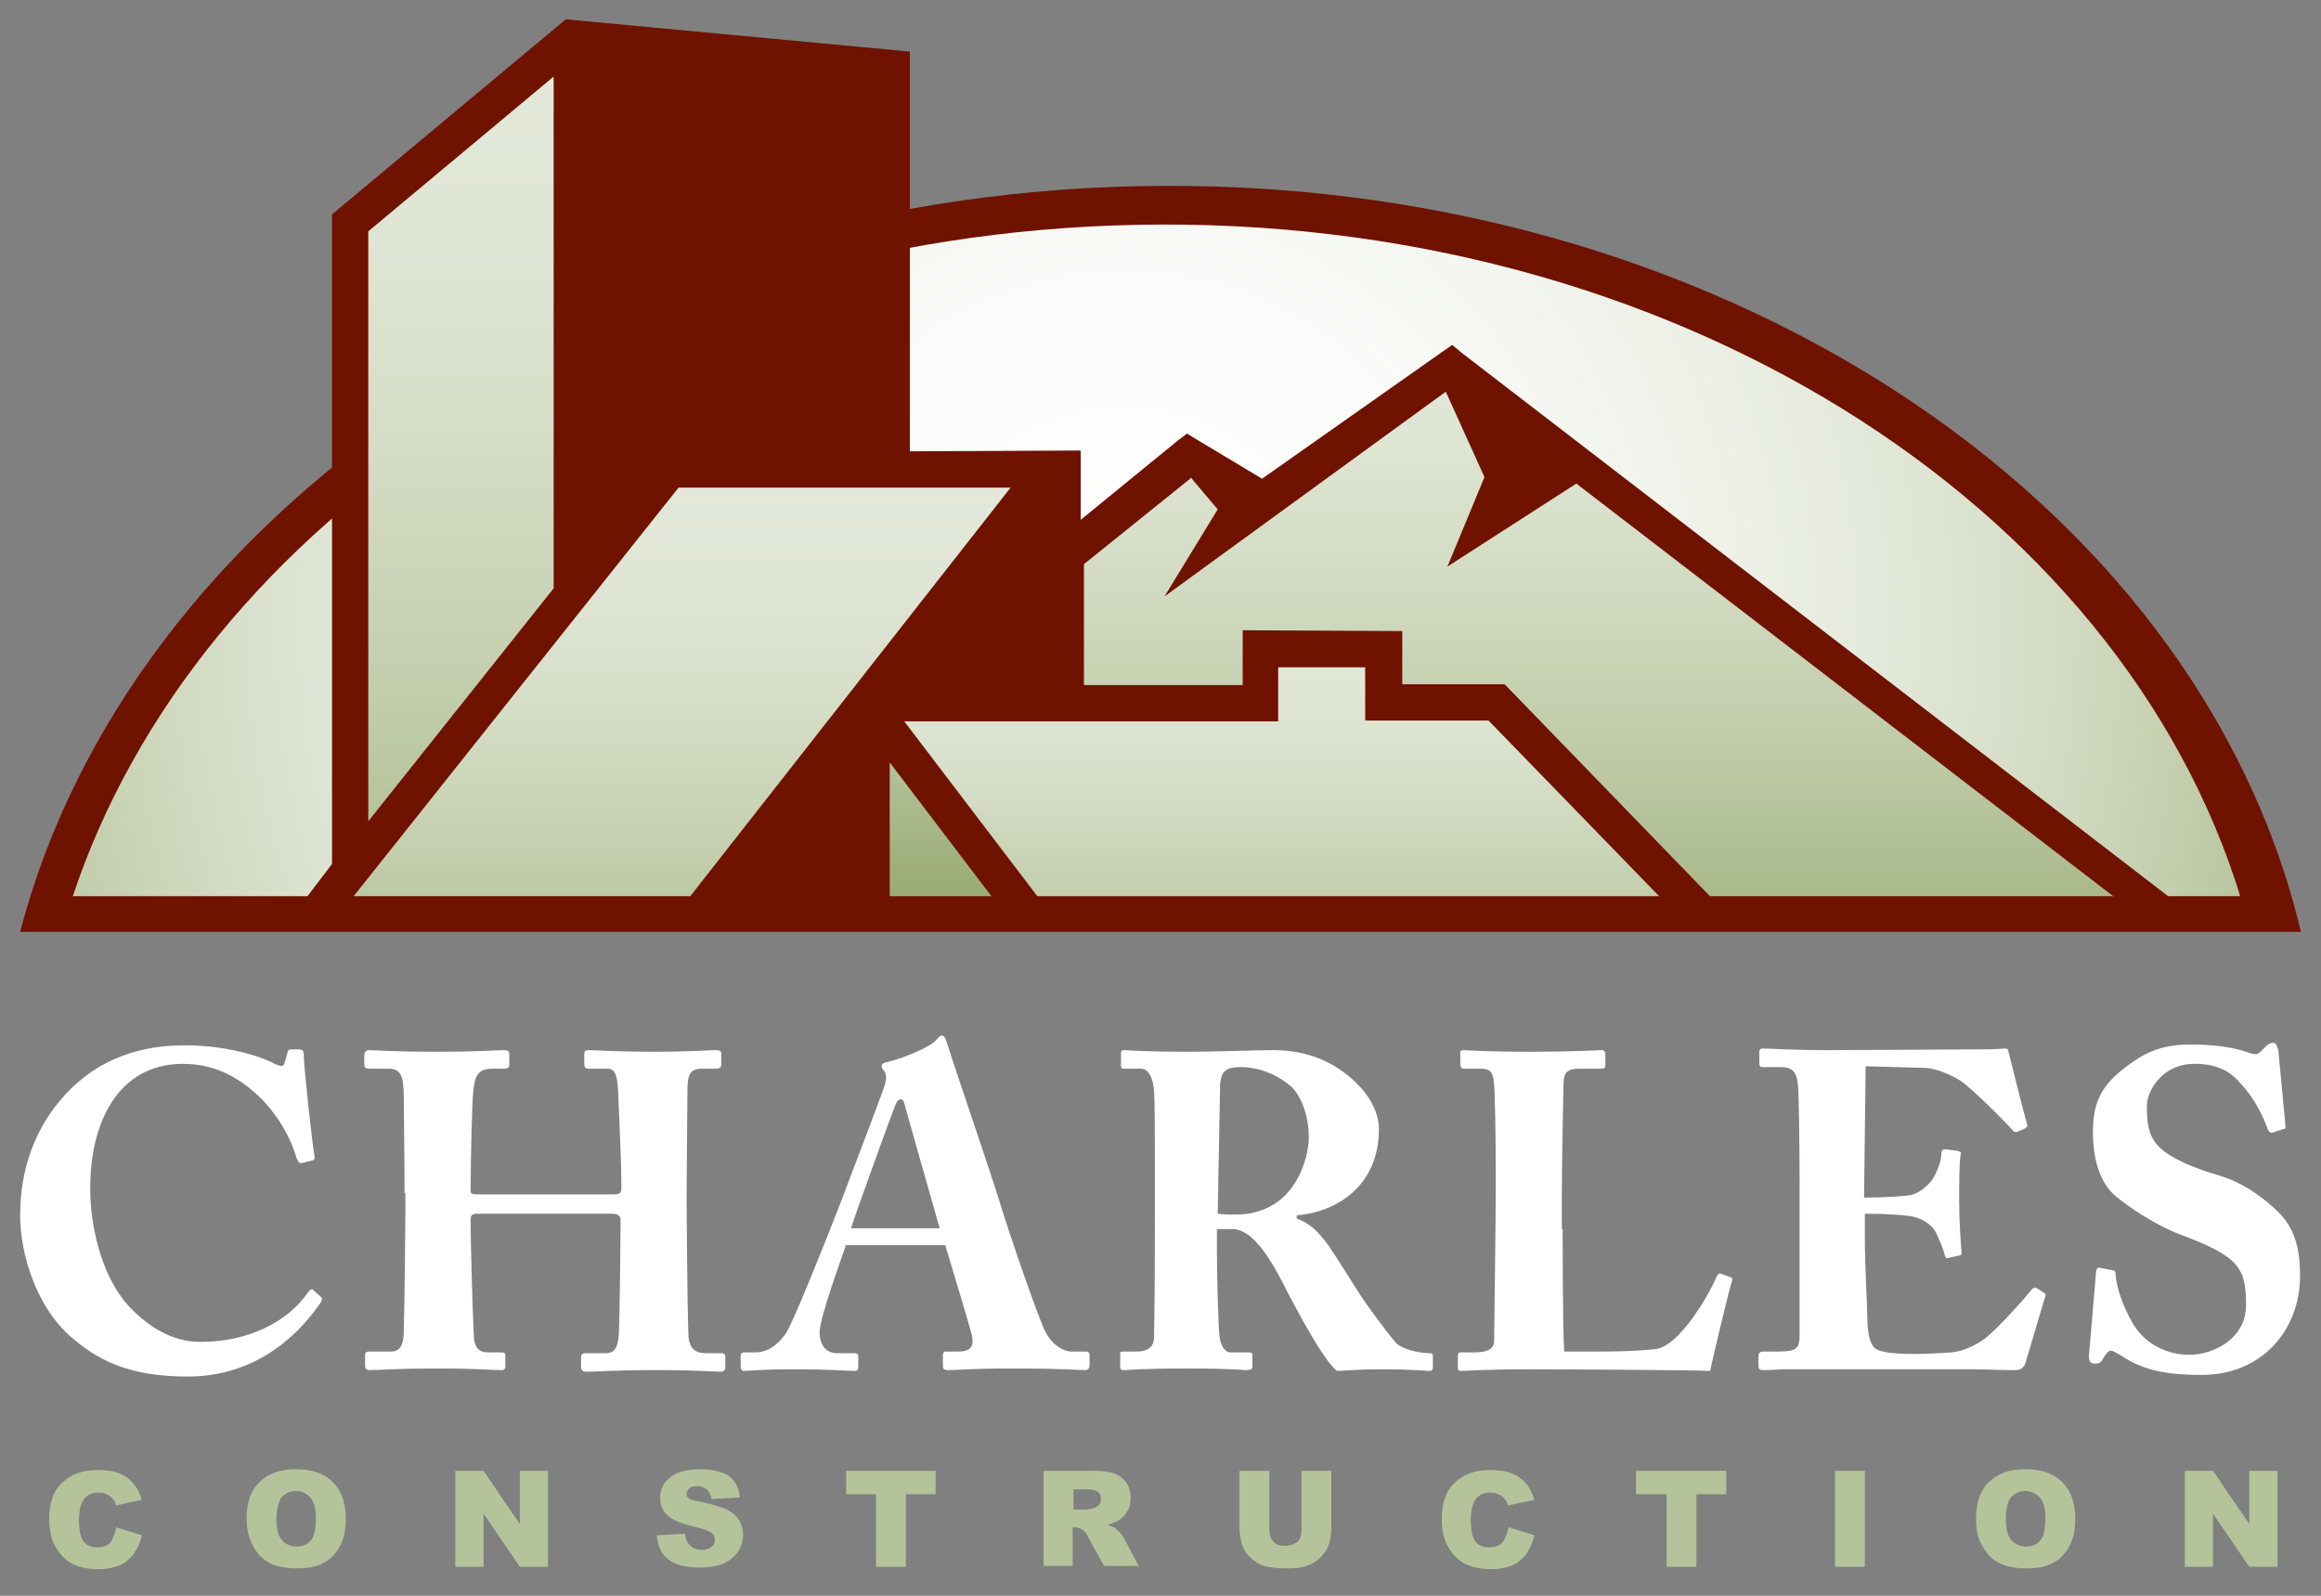<?xml version="1.0" encoding="utf-8"?>
<!-- Generator: Adobe Illustrator 26.0.1, SVG Export Plug-In . SVG Version: 6.00 Build 0)  -->
<svg version="1.1" id="logo" xmlns="http://www.w3.org/2000/svg" xmlns:xlink="http://www.w3.org/1999/xlink" x="0px" y="0px"
	 viewBox="0 0 288 198" style="enable-background:new 0 0 288 198;" xml:space="preserve">
<rect x="0" y="0" width="288" height="198" fill="#808080" stroke="none"/>
<style type="text/css">
	.st0{fill:#6F1200;}
	.st1{fill:url(#SVGID_1_);}
	.st2{fill:url(#SVGID_00000152955120131752130110000015023921898859404223_);}
	.st3{fill:url(#SVGID_00000044155141830292151920000011367680803892644275_);}
	.st4{fill:url(#SVGID_00000170264060246188262030000007447517964999140520_);}
	.st5{fill:url(#SVGID_00000162320750890815199860000006921164565944770975_);}
	.st6{fill:url(#SVGID_00000091724386409033516300000000406785375323058565_);}
	.st7{fill:#FFFFFF;}
	.st8{fill:#B5C39B;}
</style>
<g>
	<path class="st0" d="M285.5,115.6c-12.8-53.9-73-94-144.2-92.5C72.7,24.5,16,64.1,2.5,115.6H285.5z"/>
	<radialGradient id="SVGID_1_" cx="139.611" cy="77.046" r="151.764" gradientUnits="userSpaceOnUse">
		<stop  offset="0" style="stop-color:#FFFFFF"/>
		<stop  offset="0.276" style="stop-color:#FBFBF9"/>
		<stop  offset="0.462" style="stop-color:#F0F3EB"/>
		<stop  offset="0.621" style="stop-color:#E3E9DA"/>
		<stop  offset="0.766" style="stop-color:#D3DBC3"/>
		<stop  offset="0.9" style="stop-color:#BFCBA8"/>
		<stop  offset="1" style="stop-color:#ACBC8F"/>
	</radialGradient>
	<path class="st1" d="M278.1,111.6C263.2,62.4,207,26.5,140.9,27.9c-63.6,1.3-116.6,36.7-132,83.7H278.1z"/>
	
		<linearGradient id="SVGID_00000069364360484924348170000004076836776659731628_" gradientUnits="userSpaceOnUse" x1="198.479" y1="39.024" x2="198.479" y2="122.705">
		<stop  offset="0" style="stop-color:#E4E9DB"/>
		<stop  offset="0.168" style="stop-color:#DFE6D5"/>
		<stop  offset="0.387" style="stop-color:#D3DCC3"/>
		<stop  offset="0.633" style="stop-color:#C0CCA9"/>
		<stop  offset="0.898" style="stop-color:#A6B686"/>
		<stop  offset="1" style="stop-color:#9BAD78"/>
	</linearGradient>
	<polygon style="fill:url(#SVGID_00000069364360484924348170000004076836776659731628_);" points="210.5,114.2 268,114.2 
		268.4,113.8 179,46.6 155.7,62.9 147.1,59.2 128.6,73.3 128.6,89.3 186.4,88.3 	"/>
	
		<linearGradient id="SVGID_00000174567655090958094030000002479249465002939047_" gradientUnits="userSpaceOnUse" x1="54.878" y1="2.082" x2="54.878" y2="102.35">
		<stop  offset="0" style="stop-color:#E4E9DB"/>
		<stop  offset="0.236" style="stop-color:#E0E6D6"/>
		<stop  offset="0.505" style="stop-color:#D6DEC7"/>
		<stop  offset="0.79" style="stop-color:#C5D0B0"/>
		<stop  offset="1" style="stop-color:#B5C39B"/>
	</linearGradient>
	<polygon style="fill:url(#SVGID_00000174567655090958094030000002479249465002939047_);" points="43.6,109.2 39.4,113.9 70.4,75.6 
		69.4,6.4 42.4,27.4 	"/>
	
		<linearGradient id="SVGID_00000078017946921995783960000004298755892923984528_" gradientUnits="userSpaceOnUse" x1="159.866" y1="75.969" x2="159.866" y2="118.183">
		<stop  offset="0" style="stop-color:#E4E9DB"/>
		<stop  offset="0.236" style="stop-color:#E0E6D6"/>
		<stop  offset="0.505" style="stop-color:#D6DEC7"/>
		<stop  offset="0.79" style="stop-color:#C5D0B0"/>
		<stop  offset="1" style="stop-color:#B5C39B"/>
	</linearGradient>
	<polygon style="fill:url(#SVGID_00000078017946921995783960000004298755892923984528_);" points="211.8,114.2 186.8,87.9 
		171.9,87.9 171.9,81.6 156.3,81.6 156.3,87.7 107.9,87.7 128.5,114.2 	"/>
	
		<linearGradient id="SVGID_00000095330489807849747710000015321119822458691004_" gradientUnits="userSpaceOnUse" x1="84.806" y1="57.118" x2="84.806" y2="116.675">
		<stop  offset="0" style="stop-color:#E4E9DB"/>
		<stop  offset="0.236" style="stop-color:#E0E6D6"/>
		<stop  offset="0.505" style="stop-color:#D6DEC7"/>
		<stop  offset="0.79" style="stop-color:#C5D0B0"/>
		<stop  offset="1" style="stop-color:#B5C39B"/>
	</linearGradient>
	<polygon style="fill:url(#SVGID_00000095330489807849747710000015321119822458691004_);" points="83.2,57.9 130.7,57.9 86.3,112.8 
		38.9,112.8 	"/>
	
		<linearGradient id="SVGID_00000072967554205958371810000014568870137505710253_" gradientUnits="userSpaceOnUse" x1="117.657" y1="51.743" x2="117.657" y2="108.708">
		<stop  offset="0" style="stop-color:#E4E9DB"/>
		<stop  offset="0.168" style="stop-color:#DFE6D5"/>
		<stop  offset="0.387" style="stop-color:#D3DCC3"/>
		<stop  offset="0.633" style="stop-color:#C0CCA9"/>
		<stop  offset="0.898" style="stop-color:#A6B686"/>
		<stop  offset="1" style="stop-color:#9BAD78"/>
	</linearGradient>
	<polygon style="fill:url(#SVGID_00000072967554205958371810000014568870137505710253_);" points="109.1,113.7 127.4,113.7 
		107.9,91.1 	"/>
	<g>
		<g>
			<polygon class="st0" points="70.7,75.7 84.3,58 110.1,58 110.4,8.8 70.7,5.4 			"/>
		</g>
		<g>
			<polygon class="st0" points="129.8,58 109.5,85.3 133.3,85.3 133.3,57.9 			"/>
		</g>
		<polygon class="st0" points="107.9,114.2 107.9,88.2 86.6,114.2 		"/>
	</g>
	<path class="st0" d="M195.6,60l70,53.8l4.6-1.7l-88.8-68.3l-1.2-1l-1.3,0.9l-22.3,15.7l-8-4.8l-1.3-0.8l-1.2,0.9l-12,9.8l0-8.6
		L112.9,56V6.4l-42.7-4L41.2,26.6v80.6l-5.1,6.7h0.1l-0.2,0.3h5.5l0.2-0.3h0.1l2.4-3.1l40-50.3h41.2l-42.1,53.7h5.4l17.2-22v22h4.5
		V94.6l14.9,19.6h5.7l-18.8-24.7h16.7h1.8h27.9v-6.7l10.8,0v6.6h15.3l23.7,24.4h6.3l-28-28.9h-12.7v-6.6l-19.8-0.1V85h-19.7V70
		l13.3-10.7l3.3,3.9L144.5,74l34.9-25.4l4.8,10.6l-4.6,11.1L195.6,60z M68.7,73l-23,28.9V28.7l23-19.2V73z M73.2,67.3V7.2l35.2,3.3
		V56l-26.2,0.1L73.2,67.3z M128.8,85h-17.3l17.3-22V85z"/>
	<polygon class="st0" points="279.7,111.2 8.3,111.2 2.6,115.6 285.4,115.6 	"/>
	<g>
		<path class="st7" d="M8.6,165.7c-4.1-3.7-6.1-10.1-6.1-14.9c0-5.7,1.8-10.9,5.7-15.1c3.2-3.4,7.8-6,14.7-6c5.1,0,9.3,1.3,11.2,2.3
			c0.8,0.4,1.1,0.3,1.2-0.1l0.4-1.4c0.1-0.3,0.2-0.3,1.1-0.3c0.8,0,0.9,0.1,0.9,0.9c0,1.1,1,10.5,1.3,12.2c0.1,0.4,0,0.7-0.3,0.7
			l-1.2,0.3c-0.3,0.1-0.5-0.1-0.7-0.6c-0.6-2.2-2.1-5.1-4.5-7.5c-2.4-2.3-5.4-4.2-9.6-4.2c-8.1,0-11.6,7.4-11.5,15.7
			c0,3.5,1,10.4,5,14.6c3.6,3.7,6.8,4.2,8.7,4.2c6.4,0,11.1-2.9,13.2-6c0.3-0.4,0.6-0.7,0.8-0.4l0.9,0.8c0.2,0.1,0.2,0.3,0,0.7
			c-3.2,4.7-8.6,9.2-16.5,9.2C16,170.8,12.1,168.8,8.6,165.7z"/>
		<path class="st7" d="M50.2,148c0-3.5-0.1-11-0.1-11.8c0-2.8-0.4-3.6-1.9-3.6h-2.3c-0.6,0-0.7-0.2-0.7-0.6V131
			c0-0.3,0.1-0.7,0.6-0.7c0.9,0,2.7,0.2,8.3,0.2c5.5,0,7.5-0.2,8.4-0.2c0.6,0,0.7,0.2,0.7,0.6v1.2c0,0.3-0.1,0.5-0.7,0.5h-1.3
			c-2,0-2.3,0.9-2.5,3.1c-0.1,0.8-0.3,8.1-0.3,11.3v0.8c0,0.3,0.2,0.4,0.9,0.4H76c0.8,0,1.1-0.1,1.1-0.7v-0.6
			c0-3.2-0.4-10.9-0.4-11.5c-0.1-1.8-0.3-2.8-1.3-2.8h-2.3c-0.5,0-0.6-0.2-0.6-0.6v-1.2c0-0.3,0.1-0.5,0.5-0.5c1,0,3.4,0.2,8.1,0.2
			c4.6,0,7-0.2,7.7-0.2c0.7,0,0.7,0.2,0.7,0.6v1.1c0,0.4-0.1,0.6-0.7,0.6h-1.7c-1.6,0-1.8,0.9-1.8,2.8c0,0.8-0.1,10.2-0.1,12.3v1.9
			c0,1.8,0.1,12.4,0.2,15.5c0,2,0.6,2.8,2.2,2.8h1.9c0.4,0,0.5,0.2,0.5,0.5v1.2c0,0.3-0.1,0.6-0.6,0.6c-0.9,0-2.8-0.2-7.8-0.2
			c-5.7,0-7.5,0.2-8.8,0.2c-0.6,0-0.7-0.3-0.7-0.6v-1.2c0-0.3,0.1-0.5,0.6-0.5h2.5c1.3,0,1.5-1.1,1.6-2.5c0.1-2.6,0.2-11.6,0.2-13.4
			v-0.7c0-0.6-0.6-0.7-1.2-0.7H59.2c-0.6,0-0.8,0.2-0.8,0.7v0.8c0,1.4,0.2,10,0.4,13.8c0.1,1.3,0.6,1.9,1.8,1.9h1.6
			c0.4,0,0.5,0.1,0.5,0.4v1.3c0,0.3-0.1,0.5-0.5,0.5c-1,0-3-0.2-7.6-0.2c-5.9,0-7.6,0.2-8.7,0.2c-0.5,0-0.6-0.2-0.6-0.6v-1.2
			c0-0.4,0.1-0.5,0.6-0.5h2.6c1.4,0,1.6-1.3,1.6-2.6c0.1-2.6,0.2-13.4,0.2-14.9V148z"/>
		<path class="st7" d="M104.9,154.7c-0.4,1.2-3.2,8.8-3.2,10.6c0,1.2,0.5,2.6,2.2,2.6h2c0.6,0,0.6,0.2,0.6,0.4v1.2
			c0,0.5-0.1,0.6-0.5,0.6c-0.7,0-3-0.2-7.6-0.2c-4.1,0-5.3,0.2-6.1,0.2c-0.3,0-0.4-0.3-0.4-0.7v-1.1c0-0.3,0.1-0.5,0.4-0.5h1.5
			c1.3,0,2.7-0.8,3.8-2.5c0.8-1.2,4.7-10.9,6.6-15.8c0.4-1.1,5-13.1,5.5-14.6c0.2-0.6,0.4-1.3,0.1-1.9c-0.2-0.2-0.4-0.5-0.4-0.7
			c0-0.2,0.1-0.4,0.6-0.5c1.8-0.4,5.4-1.8,6.2-2.8c0.3-0.3,0.4-0.5,0.7-0.5c0.3,0,0.4,0.3,0.6,0.9c1.1,3.5,5.4,16,6.5,19.6
			c1.3,4.3,4.9,14.7,5.7,16.2c0.9,1.8,2.4,2.5,3.2,2.5h1.9c0.3,0,0.4,0.2,0.4,0.5v1.1c0,0.3-0.1,0.7-0.5,0.7c-1.1,0-2.2-0.2-9.4-0.2
			c-4.6,0-6.6,0.2-7.7,0.2c-0.6,0-0.6-0.3-0.6-0.7v-1.1c0-0.3,0.1-0.5,0.3-0.5h1.6c1.5,0,2-0.6,1.7-2c-0.5-2-2.7-9.1-3.3-11.2H104.9
			z M116.6,152.4c-0.5-1.7-3.8-13.4-4.2-14.8c-0.2-0.8-0.3-1.2-0.6-1.2c-0.3,0-0.5,0.2-0.7,0.7c-0.3,0.7-5.1,13.9-5.5,15.3H116.6z"
			/>
		<path class="st7" d="M143.3,144.6c0-4.1,0-7.7-0.1-9.2c-0.1-1.8-0.8-2.8-1.6-2.8h-2.2c-0.3,0-0.3-0.2-0.3-0.4v-1.5
			c0-0.3,0.1-0.4,0.3-0.4c0.5,0,2.2,0.2,8.3,0.2c3.1,0,8-0.2,10.3-0.2c4.4,0,7.6,1.6,9.9,3.7c2,1.8,3.2,4,3.2,6.1
			c0,7.1-5.3,10.3-10.2,10.7v0.4c1.7,0.6,2.6,1.6,3.7,3c0.7,0.9,3.8,5.9,4.2,6.5c0.3,0.5,3.3,4.7,4.5,6c0.7,0.7,2.8,1.2,4.1,1.2
			c0.4,0,0.4,0.2,0.4,0.4v1.3c0,0.3-0.1,0.5-0.4,0.5c-0.4,0-1.9-0.2-6.2-0.2c-1.6,0-3.7,0.1-5.3,0.2c-1.7-1.3-5.1-7.8-6.1-9.7
			c-1.9-3.8-4.2-7.9-6.9-7.9H151v2.8c0,3.3,0.2,9.5,0.3,10.3c0.1,1.2,0.6,2.2,1.4,2.2h2.3c0.4,0,0.4,0.2,0.4,0.4v1.3
			c0,0.4-0.1,0.5-0.9,0.5c-0.1,0-1.5-0.2-7.3-0.2c-5.9,0-7.2,0.2-7.8,0.2c-0.4,0-0.4-0.2-0.4-0.6v-1.3c0-0.3,0-0.4,0.3-0.4h1.7
			c1.2,0,2.2-0.4,2.2-1.8c0.1-5.5,0.1-10.8,0.1-16.1V144.6z M151.1,150.6c1.1,0.1,1.7,0.1,2.2,0.1c7.4,0,9.1-7,9.1-9.6
			c0-2.6-0.9-5-2.1-6.2c-2-1.8-4.5-2.5-6.2-2.5c-1,0-1.7,0.1-2.1,0.5c-0.3,0.2-0.5,0.8-0.6,1.5L151.1,150.6z"/>
		<path class="st7" d="M193.9,152.5c0,0.9,0,13,0.2,15.2h3.2c2.6,0,5.1,0,8.1-0.3c3-0.3,6.8-7,7.6-9c0.2-0.3,0.3-0.5,0.7-0.3
			l1.1,0.4c0.2,0.1,0.2,0.2,0.1,0.5c-0.2,0.4-2.4,9.6-2.7,11.1c-1.4-0.1-17.5-0.2-22.6-0.2c-5.5,0-7.5,0.2-8.3,0.2
			c-0.4,0-0.4-0.1-0.4-0.5v-1.4c0-0.3,0.1-0.4,0.4-0.4h1.7c2.1,0,2.4-0.8,2.4-1.4c0-1.1,0.2-15,0.2-18.4V145c0-3.6-0.1-9.5-0.2-10.4
			c-0.1-1.5-0.4-2-1.7-2h-2.1c-0.3,0-0.4-0.3-0.4-0.6v-1.3c0-0.3,0.1-0.4,0.4-0.4c0.6,0,2.6,0.2,7.7,0.2c6.5,0,8.9-0.2,9.4-0.2
			c0.4,0,0.5,0.2,0.5,0.6v1.3c0,0.3-0.1,0.4-0.6,0.4H196c-1.7,0-2,0.6-2,2.1c0,0.7-0.2,9.2-0.2,13.1V152.5z"/>
		<path class="st7" d="M231.3,148.6c2.6,0,5-0.2,5.7-0.3c0.9-0.2,1.7-0.7,2.6-1.7c0.6-0.8,1.3-2.4,1.3-3.5c0-0.4,0.2-0.5,0.5-0.5
			l1.5,0.2c0.3,0.1,0.5,0.1,0.4,0.4c-0.2,1-0.2,3.9-0.2,5.8c0,2.5,0.2,5.2,0.3,6.4c0.1,0.3-0.2,0.4-0.4,0.4l-1.3,0.3
			c-0.2,0.1-0.3-0.1-0.4-0.4c-0.2-0.9-0.8-2.2-1.1-2.8c-0.6-1.1-1.9-1.8-3.1-2c-1.5-0.2-3.2-0.3-5.7-0.3v3.3c0,3,0.3,8.4,0.3,9.4
			c0,2.9,0.6,3.9,1.3,4.2c0.8,0.3,1.9,0.5,4.7,0.5c0.9,0,3.3-0.1,4.5-0.2c1.1-0.1,2.8-0.7,4.2-1.8c1.5-1.2,4.6-4.6,5.7-6
			c0.2-0.2,0.4-0.3,0.6-0.2l0.9,0.6c0.2,0.1,0.3,0.3,0.2,0.4l-2.5,8.4c-0.2,0.5-0.6,0.8-1.2,0.8c-0.3,0-1.5,0-5.1-0.1
			c-3.6,0-9.5,0-19.2,0c-2.1,0-3.6,0-4.7,0c-1.2,0.1-1.9,0.1-2.4,0.1c-0.4,0-0.5-0.2-0.5-0.6v-1.2c0-0.3,0.2-0.5,0.6-0.5h1.7
			c2.6,0,2.8-0.4,2.8-2.3v-18.7c0-4.6-0.1-11.5-0.2-12.1c-0.2-1.8-0.8-2.2-2.3-2.2h-2.2c-0.2,0-0.3-0.2-0.3-0.6v-1.3
			c0-0.2,0.1-0.4,0.4-0.4c1.2,0,3.2,0.2,8.3,0.2l19.6-0.1c0.9,0,1.9-0.1,2.2-0.1c0.3,0,0.4,0.1,0.4,0.3c0.2,0.8,2.1,8.4,2.3,9
			c0.1,0.3,0.1,0.4-0.2,0.6l-0.9,0.4c-0.2,0.1-0.5,0.1-0.7-0.2c-0.3-0.4-5.3-5.5-6.6-6.2c-1.2-0.7-2.7-1.4-4.2-1.5l-7.4-0.2
			L231.3,148.6z"/>
		<path class="st7" d="M262.1,157.6c0.2,0,0.4,0.1,0.4,0.4c0.1,1.7,0.9,4.1,2.2,6.3c1.6,2.6,4.3,3.8,7,3.8s7-1.8,7-6.2
			c0-4.6-0.9-6-8.1-8.7c-1.7-0.6-5.2-2.4-8.1-4.8c-2-1.7-2.8-4.7-2.8-7.9c0-3.4,0.8-5.7,4.2-8.2c2.5-1.9,4.6-2.7,8-2.7
			c4.1,0,6.3,0.7,7.4,1.1c0.6,0.2,0.9,0.1,1.3-0.3l0.7-0.7c0.2-0.2,0.5-0.3,0.8-0.3c0.4,0,0.5,0.6,0.6,0.9l0.9,9.5
			c0,0.2-0.1,0.3-0.3,0.3l-1.2,0.4c-0.3,0.1-0.6,0-0.7-0.4c-0.6-1.6-1.6-3.8-3.5-5.8c-1.4-1.6-3.1-2.3-5.6-2.3
			c-4.2,0-5.9,3.6-5.9,5.1c0,2.1,0.1,3.7,1.4,5.1c1.4,1.5,4.6,2.8,7.4,3.6c2.7,0.8,4.9,2.2,7.1,4.2c2.2,2,3.1,4.4,3.1,8.3
			c0,6.8-4.8,12.3-12.2,12.3c-5,0-7.6-0.8-10-2.4c-0.7-0.4-1-0.6-1.3-0.6c-0.3,0-0.6,0.4-0.9,0.9c-0.3,0.6-0.6,0.7-1,0.7
			c-0.6,0-0.8-0.3-0.8-0.9l0.9-10.6c0.1-0.4,0.2-0.4,0.4-0.4L262.1,157.6z"/>
	</g>
	<g>
		<path class="st8" d="M14.4,189.5l3.2,1c-0.2,0.9-0.6,1.7-1,2.3c-0.5,0.6-1,1.1-1.7,1.4c-0.7,0.3-1.6,0.5-2.6,0.5
			c-1.3,0-2.4-0.2-3.2-0.6c-0.8-0.4-1.5-1-2.1-2c-0.6-0.9-0.9-2.2-0.9-3.6c0-2,0.5-3.5,1.6-4.5c1.1-1.1,2.5-1.6,4.5-1.6
			c1.5,0,2.7,0.3,3.5,0.9c0.9,0.6,1.5,1.5,1.9,2.8l-3.2,0.7c-0.1-0.4-0.2-0.6-0.4-0.8c-0.2-0.3-0.5-0.5-0.8-0.6
			c-0.3-0.2-0.6-0.2-1-0.2c-0.8,0-1.5,0.3-1.9,1c-0.3,0.5-0.5,1.3-0.5,2.4c0,1.3,0.2,2.2,0.6,2.7c0.4,0.5,1,0.7,1.7,0.7
			c0.7,0,1.2-0.2,1.6-0.6C14,190.9,14.3,190.3,14.4,189.5z"/>
		<path class="st8" d="M30.6,188.4c0-1.9,0.5-3.5,1.6-4.5c1.1-1.1,2.6-1.6,4.5-1.6c2,0,3.5,0.5,4.6,1.6c1.1,1.1,1.6,2.6,1.6,4.5
			c0,1.4-0.2,2.5-0.7,3.4c-0.5,0.9-1.1,1.6-2,2.1c-0.9,0.5-2,0.7-3.3,0.7c-1.3,0-2.5-0.2-3.3-0.6c-0.9-0.4-1.6-1.1-2.1-2
			C30.9,191,30.6,189.8,30.6,188.4z M34.3,188.5c0,1.2,0.2,2.1,0.7,2.6c0.4,0.5,1.1,0.8,1.8,0.8c0.8,0,1.4-0.3,1.8-0.8
			c0.4-0.5,0.6-1.4,0.6-2.8c0-1.1-0.2-1.9-0.7-2.5c-0.5-0.5-1.1-0.8-1.8-0.8c-0.7,0-1.3,0.3-1.8,0.8
			C34.6,186.4,34.3,187.2,34.3,188.5z"/>
		<path class="st8" d="M56.6,182.5h3.4l4.5,6.6v-6.6H68v11.9h-3.5l-4.5-6.6v6.6h-3.5V182.5z"/>
		<path class="st8" d="M81.5,190.5l3.5-0.2c0.1,0.6,0.2,1,0.5,1.3c0.4,0.5,0.9,0.7,1.6,0.7c0.5,0,0.9-0.1,1.2-0.4
			c0.3-0.2,0.4-0.5,0.4-0.9c0-0.3-0.1-0.6-0.4-0.8c-0.3-0.2-0.9-0.5-1.9-0.7c-1.6-0.4-2.8-0.8-3.5-1.4c-0.7-0.6-1-1.4-1-2.3
			c0-0.6,0.2-1.2,0.5-1.7c0.4-0.5,0.9-1,1.6-1.3c0.7-0.3,1.7-0.5,2.9-0.5c1.5,0,2.7,0.3,3.5,0.8c0.8,0.6,1.3,1.5,1.4,2.7l-3.5,0.2
			c-0.1-0.5-0.3-0.9-0.6-1.2c-0.3-0.2-0.7-0.4-1.2-0.4c-0.4,0-0.8,0.1-1,0.3c-0.2,0.2-0.3,0.4-0.3,0.7c0,0.2,0.1,0.4,0.3,0.5
			c0.2,0.2,0.6,0.3,1.2,0.4c1.6,0.3,2.8,0.7,3.5,1c0.7,0.4,1.2,0.8,1.5,1.3c0.3,0.5,0.5,1.1,0.5,1.8c0,0.8-0.2,1.5-0.6,2.1
			c-0.4,0.6-1,1.1-1.8,1.5c-0.8,0.3-1.7,0.5-2.9,0.5c-2,0-3.4-0.4-4.2-1.2C82,192.7,81.6,191.7,81.5,190.5z"/>
		<path class="st8" d="M104.9,182.5h11.2v2.9h-3.7v9h-3.7v-9h-3.7V182.5z"/>
		<path class="st8" d="M129.5,194.4v-11.9h6.1c1.1,0,2,0.1,2.6,0.3c0.6,0.2,1.1,0.6,1.5,1.1c0.4,0.5,0.6,1.2,0.6,1.9
			c0,0.7-0.1,1.2-0.4,1.7c-0.3,0.5-0.7,0.9-1.2,1.2c-0.3,0.2-0.7,0.3-1.3,0.5c0.4,0.1,0.8,0.3,1,0.4c0.1,0.1,0.3,0.3,0.6,0.6
			c0.3,0.3,0.4,0.6,0.5,0.7l1.8,3.4H137l-2-3.6c-0.2-0.5-0.5-0.8-0.7-0.9c-0.3-0.2-0.6-0.3-0.9-0.3h-0.3v4.8H129.5z M133.2,187.3
			h1.6c0.2,0,0.5-0.1,1-0.2c0.2-0.1,0.4-0.2,0.6-0.4c0.2-0.2,0.2-0.4,0.2-0.7c0-0.4-0.1-0.7-0.4-0.9c-0.2-0.2-0.7-0.3-1.4-0.3h-1.6
			V187.3z"/>
		<path class="st8" d="M161.5,182.5h3.7v7.1c0,0.7-0.1,1.4-0.3,2c-0.2,0.6-0.6,1.2-1,1.6c-0.5,0.5-1,0.8-1.5,1
			c-0.7,0.3-1.6,0.4-2.6,0.4c-0.6,0-1.2,0-1.9-0.1c-0.7-0.1-1.3-0.2-1.7-0.5c-0.5-0.2-0.9-0.6-1.3-1c-0.4-0.4-0.6-0.9-0.8-1.4
			c-0.2-0.8-0.3-1.4-0.3-2v-7.1h3.7v7.3c0,0.7,0.2,1.2,0.5,1.5c0.4,0.4,0.9,0.5,1.5,0.5c0.6,0,1.1-0.2,1.5-0.5
			c0.4-0.4,0.5-0.9,0.5-1.5V182.5z"/>
		<path class="st8" d="M187.2,189.5l3.2,1c-0.2,0.9-0.6,1.7-1,2.3c-0.5,0.6-1,1.1-1.7,1.4c-0.7,0.3-1.6,0.5-2.6,0.5
			c-1.3,0-2.3-0.2-3.2-0.6c-0.8-0.4-1.5-1-2.1-2c-0.6-0.9-0.9-2.2-0.9-3.6c0-2,0.5-3.5,1.6-4.5c1.1-1.1,2.5-1.6,4.5-1.6
			c1.5,0,2.7,0.3,3.5,0.9c0.9,0.6,1.5,1.5,1.9,2.8l-3.3,0.7c-0.1-0.4-0.2-0.6-0.4-0.8c-0.2-0.3-0.5-0.5-0.8-0.6
			c-0.3-0.2-0.6-0.2-1-0.2c-0.8,0-1.5,0.3-1.9,1c-0.3,0.5-0.5,1.3-0.5,2.4c0,1.3,0.2,2.2,0.6,2.7c0.4,0.5,1,0.7,1.7,0.7
			c0.7,0,1.2-0.2,1.6-0.6C186.8,190.9,187,190.3,187.2,189.5z"/>
		<path class="st8" d="M203,182.5h11.2v2.9h-3.7v9h-3.7v-9H203V182.5z"/>
		<path class="st8" d="M227.7,182.5h3.7v11.9h-3.7V182.5z"/>
		<path class="st8" d="M245.2,188.4c0-1.9,0.5-3.5,1.6-4.5c1.1-1.1,2.6-1.6,4.5-1.6c2,0,3.5,0.5,4.6,1.6c1.1,1.1,1.6,2.6,1.6,4.5
			c0,1.4-0.2,2.5-0.7,3.4c-0.5,0.9-1.1,1.6-2,2.1c-0.9,0.5-2,0.7-3.3,0.7c-1.3,0-2.5-0.2-3.3-0.6c-0.9-0.4-1.6-1.1-2.1-2
			C245.4,191,245.2,189.8,245.2,188.4z M248.9,188.5c0,1.2,0.2,2.1,0.7,2.6c0.4,0.5,1.1,0.8,1.8,0.8c0.8,0,1.4-0.3,1.8-0.8
			c0.4-0.5,0.6-1.4,0.6-2.8c0-1.1-0.2-1.9-0.7-2.5c-0.5-0.5-1.1-0.8-1.8-0.8c-0.7,0-1.3,0.3-1.8,0.8
			C249.1,186.4,248.9,187.2,248.9,188.5z"/>
		<path class="st8" d="M271.2,182.5h3.4l4.5,6.6v-6.6h3.5v11.9h-3.5l-4.5-6.6v6.6h-3.5V182.5z"/>
	</g>
</g>
</svg>
